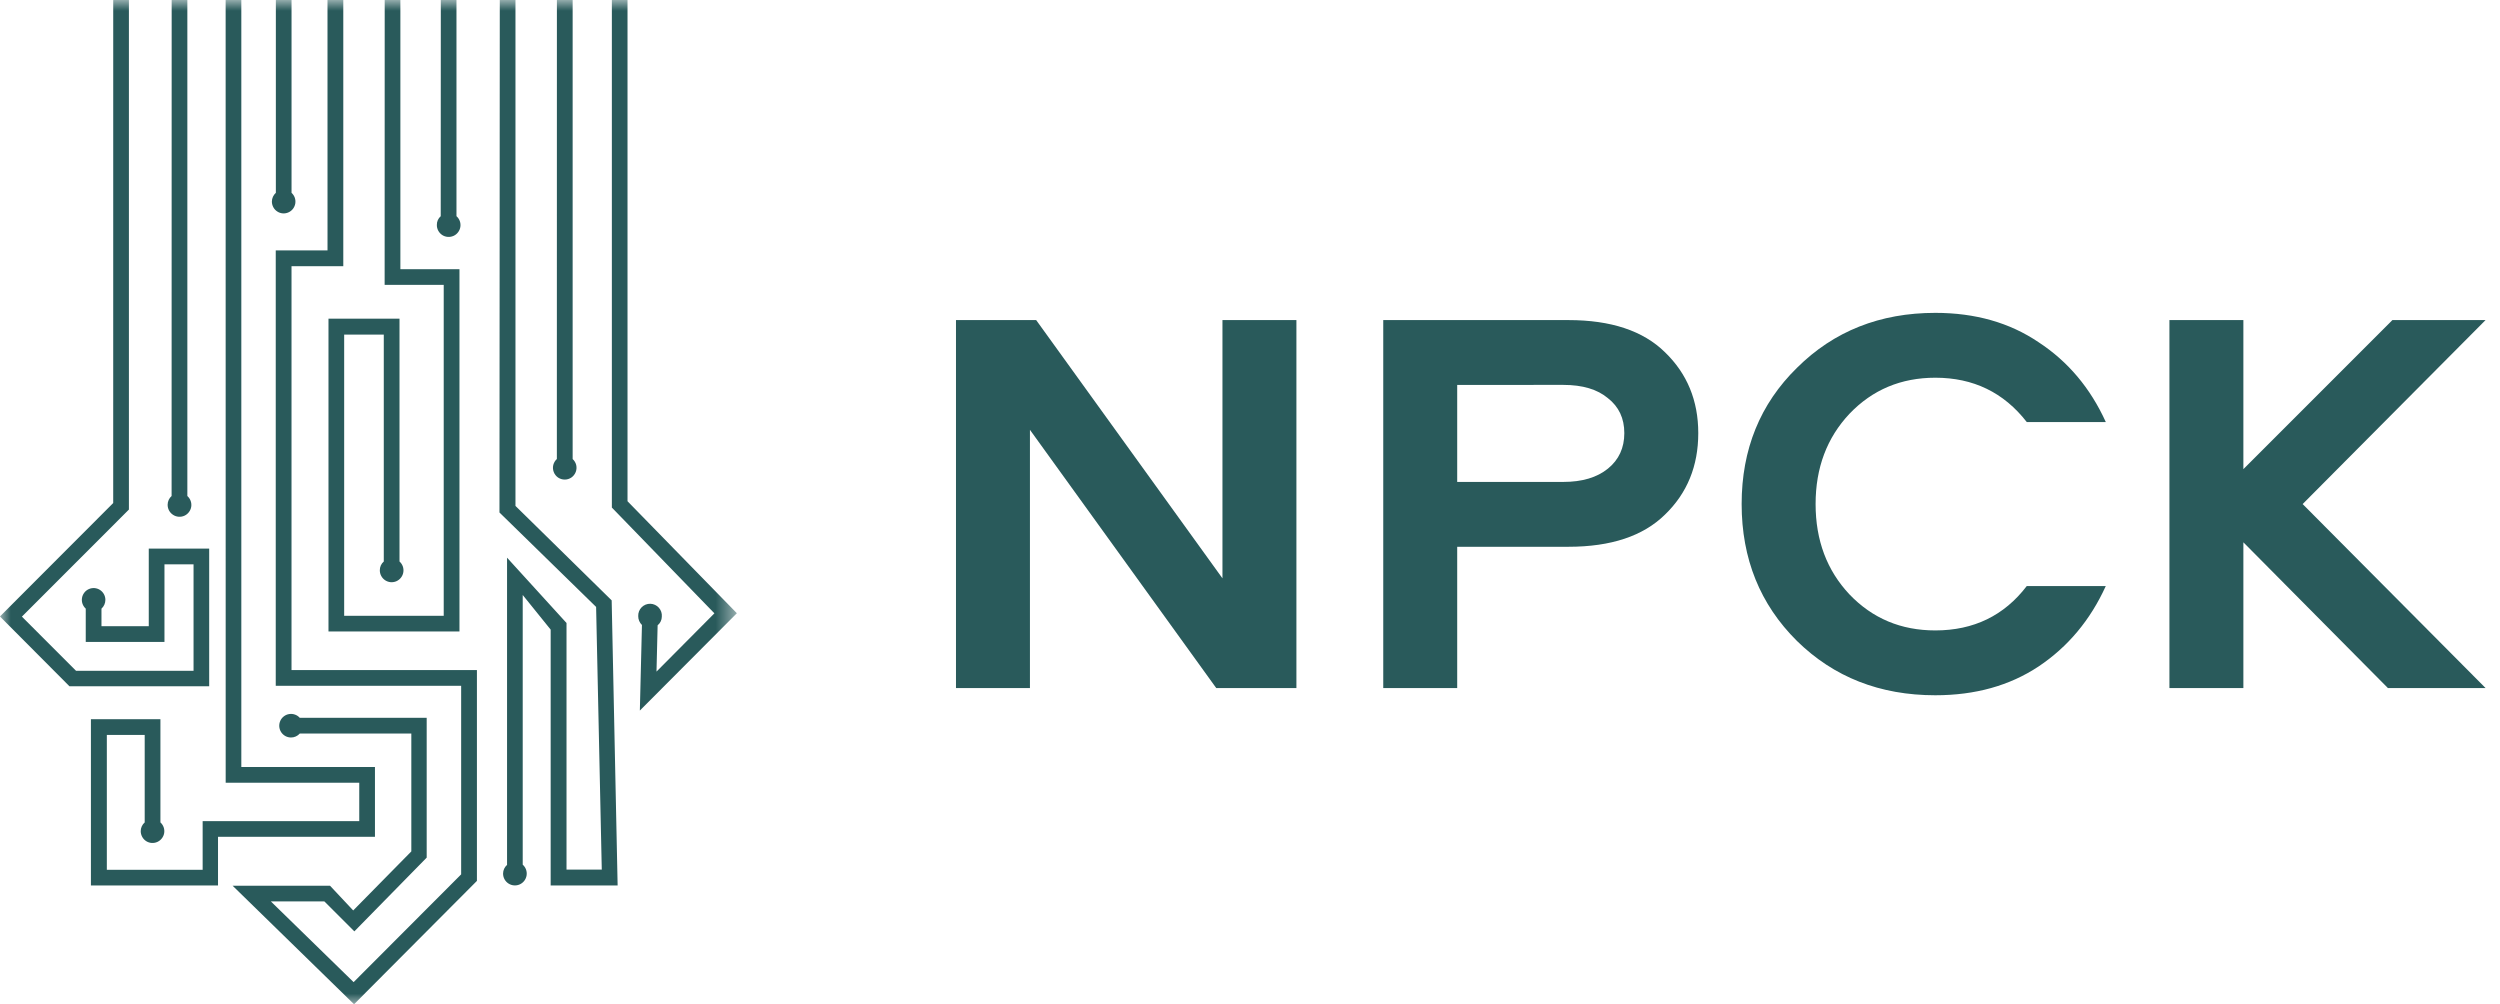 <svg xmlns="http://www.w3.org/2000/svg" width="117" height="47" viewBox="0 0 117 47" fill="none">
    <path d="M57.211 14.979H60.672V32.201H56.92L48.201 20.115V32.201H44.74V14.979H48.492L57.211 27.066V14.979Z" fill="#295A5B"/>
    <path d="M68.197 18.014V22.554H73.164C74.045 22.554 74.741 22.346 75.252 21.931C75.762 21.517 76.018 20.963 76.018 20.27C76.018 19.578 75.762 19.034 75.252 18.636C74.76 18.221 74.064 18.013 73.164 18.013L68.197 18.014ZM79.479 20.272C79.479 21.811 78.959 23.082 77.92 24.085C76.898 25.088 75.392 25.589 73.402 25.589H68.197V32.203H64.736V14.98H73.402C75.393 14.98 76.899 15.481 77.92 16.484C78.959 17.487 79.479 18.749 79.479 20.27V20.272Z" fill="#295A5B"/>
    <path d="M90.573 14.642C92.44 14.642 94.052 15.1 95.407 16.017C96.781 16.916 97.829 18.161 98.552 19.752H94.853C93.778 18.368 92.352 17.677 90.573 17.677C88.97 17.677 87.631 18.239 86.557 19.363C85.499 20.486 84.97 21.896 84.97 23.59C84.97 25.285 85.498 26.694 86.555 27.818C87.63 28.942 88.968 29.504 90.571 29.504C92.368 29.504 93.794 28.812 94.851 27.429H98.55C97.826 29.02 96.778 30.273 95.406 31.19C94.05 32.089 92.438 32.538 90.571 32.538C87.982 32.538 85.824 31.691 84.098 29.997C82.372 28.285 81.509 26.149 81.509 23.59C81.509 21.031 82.373 18.904 84.102 17.21C85.826 15.498 87.984 14.642 90.573 14.642Z" fill="#295A5B"/>
    <path d="M116.325 32.201H111.754L104.99 25.38V32.201H101.529V14.979H104.99V21.956L111.965 14.979H116.325L107.764 23.59L116.325 32.201Z" fill="#295A5B"/>
    <mask id="mask0_1_405" style="mask-type:luminance" maskUnits="userSpaceOnUse" x="0" y="0" width="35" height="47">
        <path d="M34.484 0H0V47H34.484V0Z" fill="#295A5B"/>
    </mask>
    <g mask="url(#mask0_1_405)">
        <path d="M34.485 28.699L29.368 23.458V-0.001H28.635V23.754L33.434 28.704L30.724 31.431L30.777 29.264C30.837 29.215 30.886 29.154 30.92 29.084C30.954 29.015 30.972 28.938 30.973 28.861C30.98 28.785 30.971 28.709 30.948 28.637C30.924 28.565 30.886 28.499 30.835 28.442C30.785 28.385 30.724 28.34 30.655 28.308C30.587 28.276 30.512 28.258 30.436 28.256C30.361 28.255 30.285 28.268 30.215 28.296C30.145 28.325 30.081 28.367 30.028 28.421C29.975 28.475 29.933 28.539 29.906 28.61C29.878 28.68 29.866 28.756 29.869 28.832C29.867 28.909 29.883 28.986 29.913 29.058C29.943 29.13 29.987 29.195 30.043 29.249L29.945 33.254L34.485 28.699ZM20.626 10.118C20.567 10.169 20.521 10.232 20.489 10.303C20.458 10.373 20.443 10.449 20.445 10.526C20.443 10.619 20.465 10.711 20.509 10.793C20.552 10.875 20.615 10.945 20.693 10.997C20.77 11.048 20.859 11.079 20.952 11.086C21.044 11.094 21.137 11.078 21.223 11.04C21.308 11.003 21.381 10.944 21.437 10.87C21.494 10.796 21.531 10.71 21.545 10.618C21.559 10.525 21.55 10.431 21.518 10.344C21.486 10.257 21.433 10.178 21.363 10.117V-0.001H20.63L20.626 10.118ZM23.375 23.985L27.898 28.404L28.163 40.696H26.513V29.156L23.73 26.1V40.477C23.672 40.528 23.626 40.589 23.594 40.658C23.562 40.727 23.545 40.802 23.544 40.878C23.543 40.971 23.565 41.063 23.609 41.145C23.653 41.227 23.716 41.296 23.794 41.347C23.872 41.398 23.961 41.429 24.053 41.436C24.146 41.444 24.238 41.428 24.323 41.39C24.408 41.352 24.482 41.293 24.538 41.219C24.594 41.145 24.631 41.059 24.645 40.967C24.659 40.875 24.649 40.781 24.618 40.693C24.586 40.606 24.532 40.528 24.463 40.466V27.845L25.771 29.466V41.441H28.905L28.626 28.097L24.124 23.677V-0.001H23.39L23.375 23.985ZM18.001 13.332H20.766V28.819H16.107V15.658H17.961V26.279C17.902 26.329 17.855 26.392 17.823 26.462C17.791 26.533 17.775 26.61 17.776 26.687C17.775 26.78 17.797 26.872 17.841 26.953C17.884 27.035 17.948 27.105 18.025 27.156C18.102 27.207 18.191 27.238 18.283 27.246C18.376 27.253 18.469 27.238 18.554 27.2C18.638 27.162 18.712 27.104 18.768 27.03C18.825 26.957 18.862 26.87 18.876 26.779C18.891 26.687 18.882 26.593 18.851 26.506C18.819 26.418 18.767 26.34 18.697 26.279V14.915H15.373V29.554H21.503V12.598H18.738V-0.001H18.004L18.001 13.332ZM8.031 23.213C7.973 23.264 7.926 23.327 7.894 23.398C7.862 23.469 7.845 23.546 7.845 23.624C7.845 23.717 7.867 23.808 7.911 23.89C7.955 23.973 8.02 24.043 8.099 24.094C8.176 24.145 8.265 24.176 8.358 24.183C8.45 24.191 8.543 24.175 8.628 24.137C8.713 24.099 8.786 24.04 8.842 23.966C8.899 23.892 8.936 23.805 8.95 23.713C8.964 23.622 8.954 23.527 8.922 23.44C8.89 23.353 8.837 23.275 8.768 23.214V-0.001H8.034L8.031 23.213ZM5.298 23.542L-0.002 28.851L3.251 32.118H9.79V25.676H6.962V29.307H4.749V28.485C4.807 28.432 4.853 28.369 4.884 28.298C4.916 28.227 4.932 28.15 4.932 28.073C4.932 27.981 4.909 27.89 4.865 27.81C4.821 27.729 4.758 27.66 4.68 27.61C4.603 27.56 4.515 27.53 4.424 27.523C4.332 27.516 4.24 27.532 4.156 27.57C4.072 27.607 3.999 27.665 3.944 27.738C3.888 27.811 3.851 27.897 3.837 27.988C3.823 28.079 3.831 28.172 3.862 28.259C3.893 28.345 3.945 28.423 4.013 28.485V30.042H7.697V26.411H9.058V31.393H3.558L1.025 28.858L6.033 23.847V-0.001H5.299L5.298 23.542ZM26.061 21.482C25.978 21.557 25.92 21.655 25.893 21.763C25.867 21.872 25.875 21.986 25.915 22.09C25.954 22.195 26.025 22.284 26.116 22.348C26.209 22.411 26.317 22.444 26.429 22.444C26.54 22.445 26.649 22.411 26.741 22.348C26.833 22.284 26.903 22.195 26.944 22.09C26.984 21.987 26.992 21.873 26.967 21.765C26.941 21.656 26.882 21.558 26.8 21.484V-0.001H26.063L26.061 21.482ZM12.91 9.024C12.852 9.076 12.805 9.139 12.773 9.21C12.741 9.281 12.724 9.358 12.724 9.436C12.725 9.528 12.748 9.618 12.792 9.699C12.835 9.78 12.899 9.849 12.976 9.898C13.053 9.949 13.141 9.979 13.233 9.986C13.324 9.993 13.416 9.977 13.5 9.939C13.584 9.902 13.657 9.844 13.713 9.771C13.768 9.698 13.805 9.612 13.82 9.521C13.834 9.43 13.825 9.337 13.795 9.25C13.764 9.164 13.712 9.086 13.644 9.024V-0.002H12.91V9.024ZM15.328 11.719H12.905V32.094H21.582V40.92L16.549 45.964L12.677 42.187H15.181L16.584 43.588L19.969 40.137V33.594H14.029C13.968 33.525 13.891 33.473 13.804 33.443C13.717 33.412 13.624 33.403 13.533 33.418C13.443 33.432 13.357 33.469 13.284 33.525C13.211 33.581 13.153 33.655 13.116 33.739C13.079 33.823 13.063 33.916 13.07 34.008C13.078 34.099 13.108 34.188 13.158 34.265C13.209 34.342 13.277 34.405 13.358 34.449C13.439 34.493 13.53 34.515 13.622 34.515C13.699 34.515 13.775 34.498 13.845 34.466C13.916 34.434 13.979 34.388 14.029 34.33H19.25V39.846L16.53 42.609L15.444 41.451H10.885L16.57 46.999L22.32 41.226V31.359H13.643V12.457H16.066V-0.001H15.327L15.328 11.719ZM10.56 -0.001H11.294V35.895H17.548V39.163H10.203V41.441H4.255V33.66H7.508V38.489C7.577 38.551 7.628 38.629 7.659 38.715C7.69 38.802 7.698 38.895 7.684 38.986C7.669 39.077 7.631 39.163 7.575 39.235C7.519 39.308 7.445 39.366 7.361 39.404C7.277 39.441 7.185 39.457 7.093 39.45C7.001 39.442 6.913 39.412 6.836 39.362C6.759 39.311 6.696 39.242 6.653 39.161C6.609 39.08 6.586 38.989 6.586 38.897C6.586 38.819 6.603 38.743 6.635 38.673C6.667 38.602 6.714 38.539 6.772 38.489V34.396H5V40.706H9.484V38.428H16.813V36.631H10.562L10.56 -0.001Z" fill="#295A5B"/>
    </g>
</svg>
